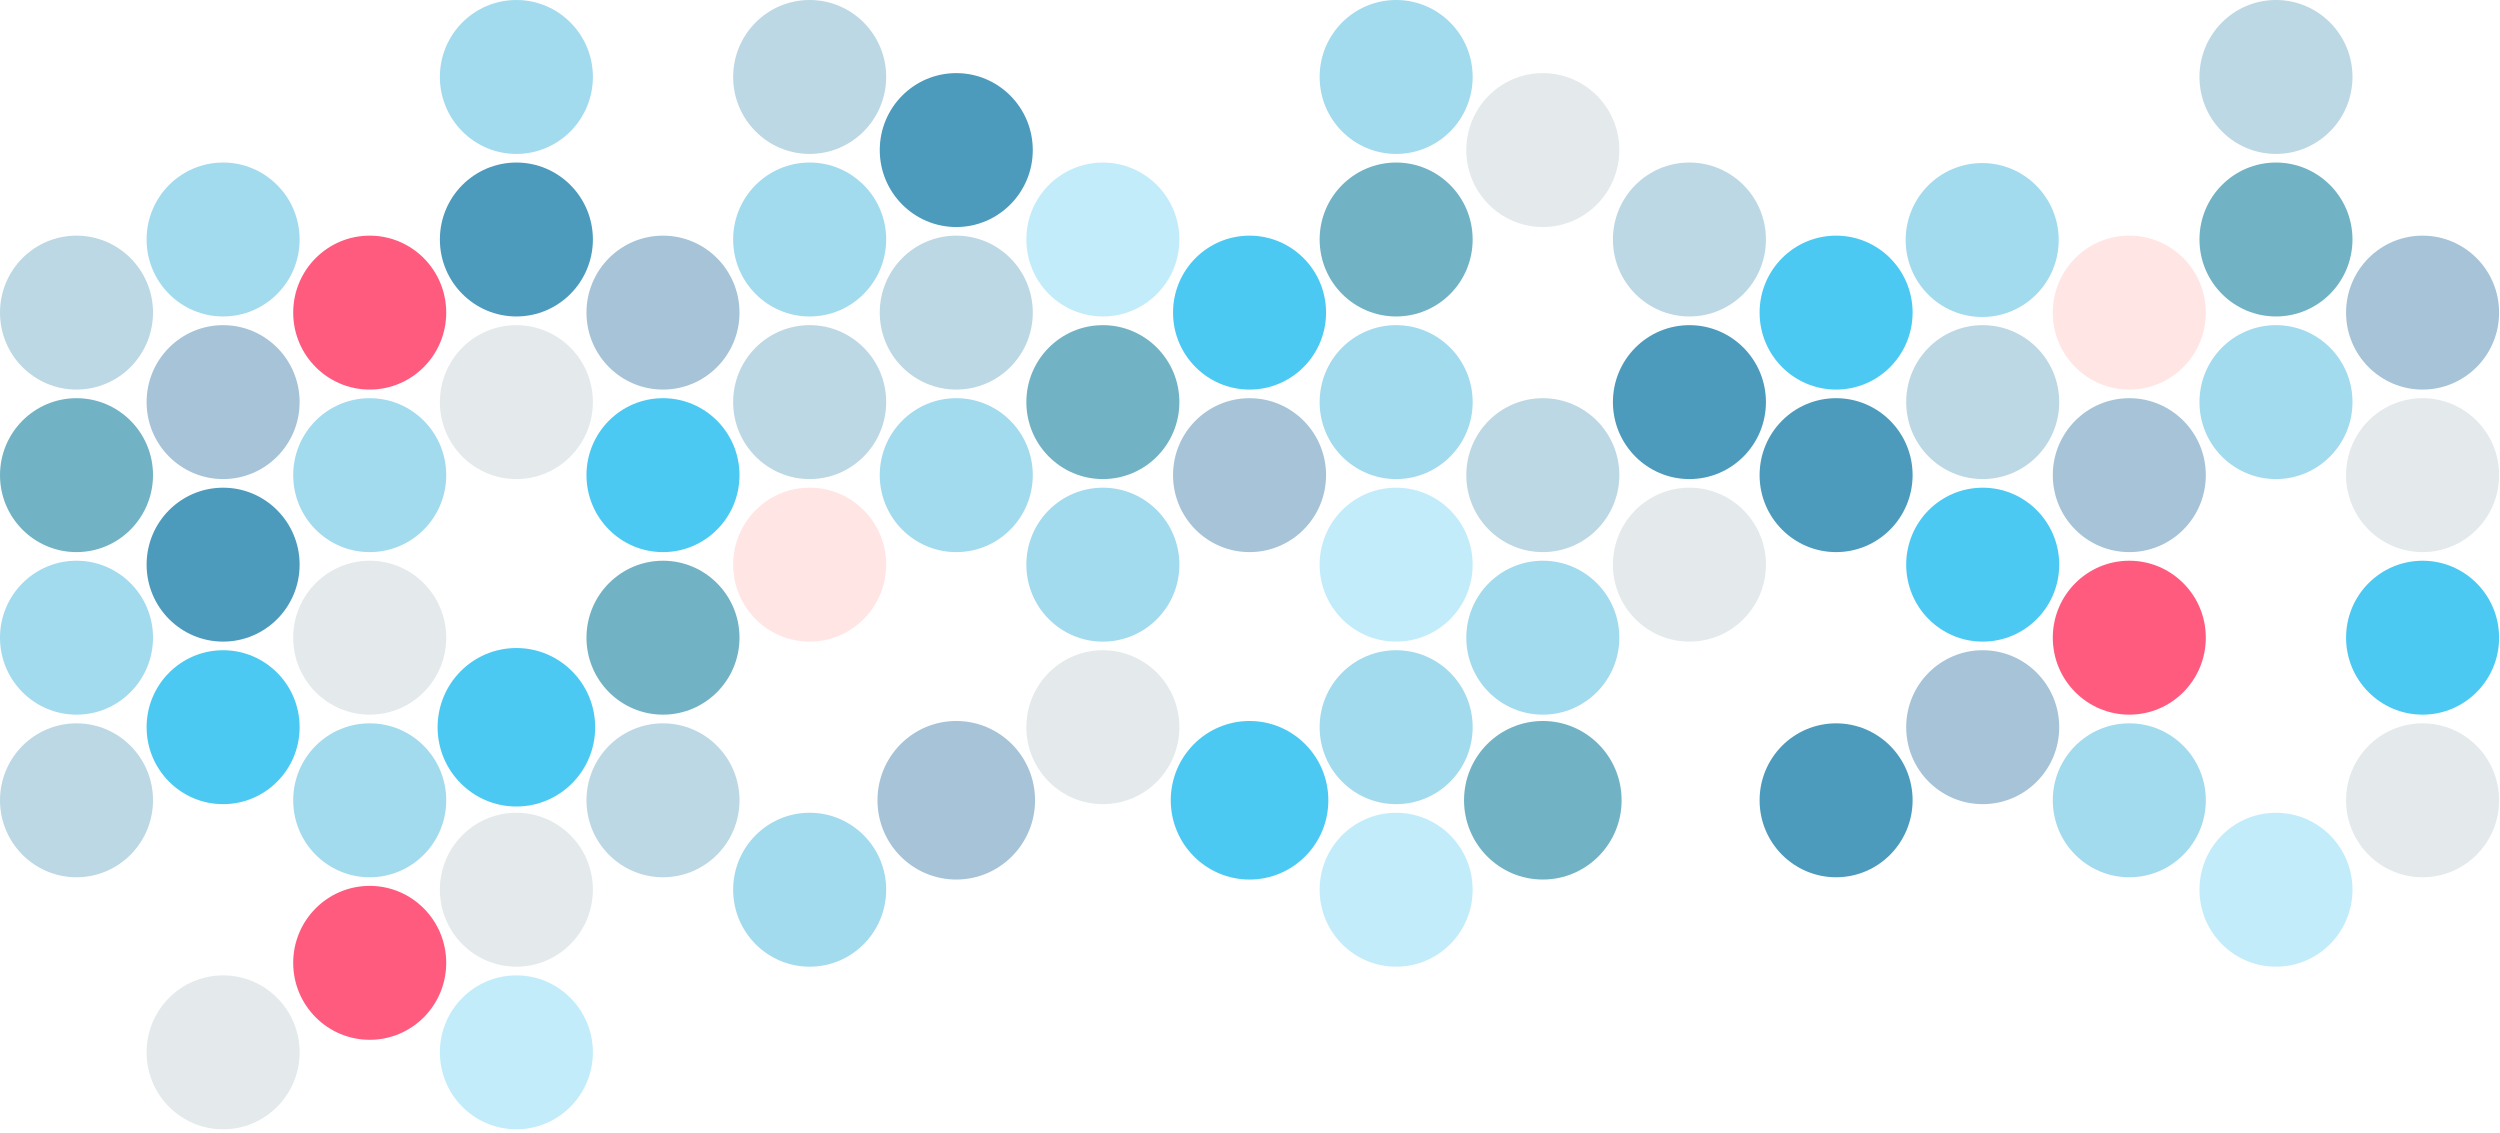 <?xml version="1.0" encoding="UTF-8"?> <svg xmlns="http://www.w3.org/2000/svg" width="331" height="150" viewBox="0 0 331 150" fill="none"> <g opacity="0.7"> <path d="M48.95 73.1C43.36 73.1 38.82 68.54 38.82 62.91C38.82 57.28 43.35 52.72 48.95 52.72C54.54 52.72 59.08 57.28 59.08 62.91C59.08 68.54 54.55 73.1 48.95 73.1Z" fill="#7BCAE7"></path> <path d="M48.95 51.58C43.36 51.58 38.82 47.02 38.82 41.39C38.82 35.76 43.35 31.2 48.95 31.2C54.54 31.2 59.08 35.76 59.08 41.39C59.08 47.02 54.55 51.58 48.95 51.58Z" fill="#FF1648"></path> <path d="M48.95 137.67C43.36 137.67 38.82 133.11 38.82 127.48C38.82 121.85 43.35 117.29 48.95 117.29C54.54 117.29 59.08 121.85 59.08 127.48C59.08 133.11 54.55 137.67 48.95 137.67Z" fill="#FF1648"></path> <path d="M48.95 116.15C43.36 116.15 38.82 111.59 38.82 105.96C38.82 100.33 43.35 95.77 48.95 95.77C54.54 95.77 59.08 100.33 59.08 105.96C59.08 111.58 54.55 116.15 48.95 116.15Z" fill="#7BCAE7"></path> <path d="M48.95 94.62C43.36 94.62 38.82 90.06 38.82 84.43C38.82 78.8 43.35 74.24 48.95 74.24C54.54 74.24 59.08 78.8 59.08 84.43C59.08 90.06 54.55 94.62 48.95 94.62Z" fill="#D8E0E3"></path> <path d="M204.27 73.1C198.68 73.1 194.14 68.54 194.14 62.91C194.14 57.28 198.67 52.72 204.27 52.72C209.86 52.72 214.4 57.28 214.4 62.91C214.39 68.54 209.86 73.1 204.27 73.1Z" fill="#A0C7D8"></path> <path d="M204.27 116.15C198.68 116.15 194.14 111.59 194.14 105.96C194.14 100.33 198.67 95.77 204.27 95.77C209.86 95.77 214.4 100.33 214.4 105.96C214.39 111.58 209.86 116.15 204.27 116.15Z" fill="#3592AB"></path> <path d="M204.27 115.98C198.77 115.98 194.31 111.49 194.31 105.96C194.31 100.42 198.77 95.93 204.27 95.93C209.77 95.93 214.23 100.42 214.23 105.96C214.23 111.49 209.77 115.98 204.27 115.98Z" stroke="#3592AB" stroke-width="0.943"></path> <path d="M204.27 30.06C198.68 30.06 194.14 25.5 194.14 19.87C194.14 14.24 198.67 9.68 204.27 9.68C209.86 9.68 214.4 14.24 214.4 19.87C214.39 25.49 209.86 30.06 204.27 30.06Z" fill="#D8E0E3"></path> <path d="M204.27 94.62C198.68 94.62 194.14 90.06 194.14 84.43C194.14 78.8 198.67 74.24 204.27 74.24C209.86 74.24 214.4 78.8 214.4 84.43C214.39 90.06 209.86 94.62 204.27 94.62Z" fill="#7BCAE7"></path> <path d="M126.61 73.1C121.02 73.1 116.48 68.54 116.48 62.91C116.48 57.28 121.01 52.72 126.61 52.72C132.2 52.72 136.74 57.28 136.74 62.91C136.74 68.54 132.2 73.1 126.61 73.1Z" fill="#7BCAE7"></path> <path d="M126.61 51.58C121.02 51.58 116.48 47.02 116.48 41.39C116.48 35.76 121.01 31.2 126.61 31.2C132.2 31.2 136.74 35.76 136.74 41.39C136.74 47.02 132.2 51.58 126.61 51.58Z" fill="#A0C7D8"></path> <path d="M126.61 116.15C121.02 116.15 116.48 111.59 116.48 105.96C116.48 100.33 121.01 95.77 126.61 95.77C132.2 95.77 136.74 100.33 136.74 105.96C136.74 111.58 132.2 116.15 126.61 116.15Z" fill="#80AAC8"></path> <path d="M126.61 115.98C121.11 115.98 116.65 111.49 116.65 105.96C116.65 100.42 121.11 95.93 126.61 95.93C132.11 95.93 136.57 100.42 136.57 105.96C136.57 111.49 132.11 115.98 126.61 115.98Z" stroke="#80AAC8" stroke-width="0.943"></path> <path d="M126.61 30.06C121.02 30.06 116.48 25.5 116.48 19.87C116.48 14.24 121.01 9.68 126.61 9.68C132.2 9.68 136.74 14.24 136.74 19.87C136.74 25.49 132.2 30.06 126.61 30.06Z" fill="#0070A0"></path> <path d="M320.75 73.1C315.16 73.1 310.62 68.54 310.62 62.91C310.62 57.28 315.15 52.72 320.75 52.72C326.34 52.72 330.88 57.28 330.88 62.91C330.88 68.54 326.34 73.1 320.75 73.1Z" fill="#D8E0E3"></path> <path d="M320.75 51.58C315.16 51.58 310.62 47.02 310.62 41.39C310.62 35.76 315.15 31.2 320.75 31.2C326.34 31.2 330.88 35.76 330.88 41.39C330.88 47.02 326.34 51.58 320.75 51.58Z" fill="#80AAC8"></path> <path d="M320.75 116.15C315.16 116.15 310.62 111.59 310.62 105.96C310.62 100.33 315.15 95.77 320.75 95.77C326.34 95.77 330.88 100.33 330.88 105.96C330.88 111.58 326.34 116.15 320.75 116.15Z" fill="#D8E0E3"></path> <path d="M320.75 94.62C315.16 94.62 310.62 90.06 310.62 84.43C310.62 78.8 315.15 74.24 320.75 74.24C326.34 74.24 330.88 78.8 330.88 84.43C330.88 90.06 326.34 94.62 320.75 94.62Z" fill="#00B2ED"></path> <path d="M281.92 73.1C276.33 73.1 271.79 68.54 271.79 62.91C271.79 57.28 276.32 52.72 281.92 52.72C287.51 52.72 292.05 57.28 292.05 62.91C292.05 68.54 287.52 73.1 281.92 73.1Z" fill="#80AAC8"></path> <path d="M281.92 51.58C276.33 51.58 271.79 47.02 271.79 41.39C271.79 35.76 276.32 31.2 281.92 31.2C287.51 31.2 292.05 35.76 292.05 41.39C292.05 47.02 287.52 51.58 281.92 51.58Z" fill="#FFDAD8"></path> <path d="M281.92 116.15C276.33 116.15 271.79 111.59 271.79 105.96C271.79 100.33 276.32 95.77 281.92 95.77C287.51 95.77 292.05 100.33 292.05 105.96C292.05 111.58 287.52 116.15 281.92 116.15Z" fill="#7BCAE7"></path> <path d="M281.92 94.62C276.33 94.62 271.79 90.06 271.79 84.43C271.79 78.8 276.32 74.24 281.92 74.24C287.51 74.24 292.05 78.8 292.05 84.43C292.05 90.06 287.52 94.62 281.92 94.62Z" fill="#FF1648"></path> <path d="M10.13 73.1C4.53 73.1 0 68.54 0 62.91C0 57.28 4.53 52.72 10.13 52.72C15.72 52.72 20.26 57.28 20.26 62.91C20.25 68.54 15.72 73.1 10.13 73.1Z" fill="#3592AB"></path> <path d="M10.13 51.58C4.53 51.58 0 47.02 0 41.39C0 35.76 4.53 31.2 10.13 31.2C15.72 31.2 20.26 35.76 20.26 41.39C20.25 47.02 15.72 51.58 10.13 51.58Z" fill="#A0C7D8"></path> <path d="M10.13 116.15C4.54 116.15 0 111.59 0 105.96C0 100.33 4.53 95.77 10.13 95.77C15.72 95.77 20.26 100.33 20.26 105.96C20.25 111.58 15.72 116.15 10.13 116.15Z" fill="#A0C7D8"></path> <path d="M10.13 94.62C4.54 94.62 0 90.06 0 84.43C0 78.8 4.53 74.24 10.13 74.24C15.72 74.24 20.26 78.8 20.26 84.43C20.25 90.06 15.72 94.62 10.13 94.62Z" fill="#7BCAE7"></path> <path d="M165.44 73.1C159.85 73.1 155.31 68.54 155.31 62.91C155.31 57.28 159.84 52.72 165.44 52.72C171.03 52.72 175.57 57.28 175.57 62.91C175.57 68.54 171.03 73.1 165.44 73.1Z" fill="#80AAC8"></path> <path d="M165.44 51.58C159.85 51.58 155.31 47.02 155.31 41.39C155.31 35.76 159.84 31.2 165.44 31.2C171.03 31.2 175.57 35.76 175.57 41.39C175.57 47.02 171.03 51.58 165.44 51.58Z" fill="#00B2ED"></path> <path d="M165.44 116.15C159.85 116.15 155.31 111.59 155.31 105.96C155.31 100.33 159.84 95.77 165.44 95.77C171.03 95.77 175.57 100.33 175.57 105.96C175.57 111.58 171.03 116.15 165.44 116.15Z" fill="#00B2ED"></path> <path d="M165.44 115.98C159.94 115.98 155.48 111.49 155.48 105.96C155.48 100.42 159.94 95.93 165.44 95.93C170.94 95.93 175.4 100.42 175.4 105.96C175.4 111.49 170.94 115.98 165.44 115.98Z" stroke="#00B2ED" stroke-width="0.943"></path> <path d="M87.78 73.1C82.19 73.1 77.65 68.54 77.65 62.91C77.65 57.28 82.18 52.72 87.78 52.72C93.37 52.72 97.91 57.28 97.91 62.91C97.91 68.54 93.37 73.1 87.78 73.1Z" fill="#00B2ED"></path> <path d="M87.78 51.58C82.19 51.58 77.65 47.02 77.65 41.39C77.65 35.76 82.18 31.2 87.78 31.2C93.37 31.2 97.91 35.76 97.91 41.39C97.91 47.02 93.37 51.58 87.78 51.58Z" fill="#80AAC8"></path> <path d="M87.78 116.15C82.19 116.15 77.65 111.59 77.65 105.96C77.65 100.33 82.18 95.77 87.78 95.77C93.37 95.77 97.91 100.33 97.91 105.96C97.91 111.58 93.37 116.15 87.78 116.15Z" fill="#A0C7D8"></path> <path d="M87.78 94.62C82.19 94.62 77.65 90.06 77.65 84.43C77.65 78.8 82.18 74.24 87.78 74.24C93.37 74.24 97.91 78.8 97.91 84.43C97.91 90.06 93.37 94.62 87.78 94.62Z" fill="#3592AB"></path> <path d="M243.1 73.1C237.51 73.1 232.97 68.54 232.97 62.91C232.97 57.28 237.5 52.72 243.1 52.72C248.69 52.72 253.23 57.28 253.23 62.91C253.22 68.54 248.69 73.1 243.1 73.1Z" fill="#0070A0"></path> <path d="M243.1 51.58C237.51 51.58 232.97 47.02 232.97 41.39C232.97 35.76 237.5 31.2 243.1 31.2C248.69 31.2 253.23 35.76 253.23 41.39C253.22 47.02 248.69 51.58 243.1 51.58Z" fill="#00B2ED"></path> <path d="M243.1 116.15C237.51 116.15 232.97 111.59 232.97 105.96C232.97 100.33 237.5 95.77 243.1 95.77C248.69 95.77 253.23 100.33 253.23 105.96C253.22 111.58 248.69 116.15 243.1 116.15Z" fill="#0070A0"></path> <path d="M301.34 63.43C295.75 63.43 291.21 58.87 291.21 53.24C291.21 47.61 295.74 43.05 301.34 43.05C306.93 43.05 311.47 47.61 311.47 53.24C311.46 58.86 306.93 63.43 301.34 63.43Z" fill="#7BCAE7"></path> <path d="M301.34 127.99C295.75 127.99 291.21 123.43 291.21 117.8C291.21 112.17 295.74 107.61 301.34 107.61C306.93 107.61 311.47 112.17 311.47 117.8C311.46 123.43 306.93 127.99 301.34 127.99Z" fill="#A9E4FA"></path> <path d="M301.34 41.9C295.75 41.9 291.21 37.34 291.21 31.71C291.21 26.08 295.74 21.52 301.34 21.52C306.93 21.52 311.47 26.08 311.47 31.71C311.46 37.34 306.93 41.9 301.34 41.9Z" fill="#3592AB"></path> <path d="M301.34 20.38C295.75 20.38 291.21 15.82 291.21 10.19C291.21 4.56 295.74 0 301.34 0C306.93 0 311.47 4.56 311.47 10.19C311.46 15.82 306.93 20.38 301.34 20.38Z" fill="#A0C7D8"></path> <path d="M262.51 84.95C256.92 84.95 252.38 80.39 252.38 74.76C252.38 69.13 256.91 64.57 262.51 64.57C268.1 64.57 272.64 69.13 272.64 74.76C272.64 80.39 268.1 84.95 262.51 84.95Z" fill="#00B2ED"></path> <path d="M262.51 63.43C256.92 63.43 252.38 58.87 252.38 53.24C252.38 47.61 256.91 43.05 262.51 43.05C268.1 43.05 272.64 47.61 272.64 53.24C272.64 58.86 268.1 63.43 262.51 63.43Z" fill="#A0C7D8"></path> <path d="M262.51 106.47C256.92 106.47 252.38 101.91 252.38 96.28C252.38 90.65 256.91 86.09 262.51 86.09C268.1 86.09 272.64 90.65 272.64 96.28C272.64 101.91 268.1 106.47 262.51 106.47Z" fill="#80AAC8"></path> <path d="M223.68 84.95C218.09 84.95 213.55 80.39 213.55 74.76C213.55 69.13 218.08 64.57 223.68 64.57C229.27 64.57 233.81 69.13 233.81 74.76C233.81 80.39 229.27 84.95 223.68 84.95Z" fill="#D8E0E3"></path> <path d="M223.68 63.43C218.09 63.43 213.55 58.87 213.55 53.24C213.55 47.61 218.08 43.05 223.68 43.05C229.27 43.05 233.81 47.61 233.81 53.24C233.81 58.86 229.27 63.43 223.68 63.43Z" fill="#0070A0"></path> <path d="M223.68 41.9C218.09 41.9 213.55 37.34 213.55 31.71C213.55 26.08 218.08 21.52 223.68 21.52C229.27 21.52 233.81 26.08 233.81 31.71C233.81 37.34 229.27 41.9 223.68 41.9Z" fill="#A0C7D8"></path> <path d="M262.44 41.97C256.85 41.97 252.31 37.41 252.31 31.78C252.31 26.15 256.84 21.59 262.44 21.59C268.03 21.59 272.57 26.15 272.57 31.78C272.57 37.41 268.03 41.97 262.44 41.97Z" fill="#7BCAE7"></path> <path d="M184.85 84.95C179.26 84.95 174.72 80.39 174.72 74.76C174.72 69.13 179.25 64.57 184.85 64.57C190.44 64.57 194.98 69.13 194.98 74.76C194.98 80.39 190.45 84.95 184.85 84.95Z" fill="#A9E4FA"></path> <path d="M184.85 63.43C179.26 63.43 174.72 58.87 174.72 53.24C174.72 47.61 179.25 43.05 184.85 43.05C190.44 43.05 194.98 47.61 194.98 53.24C194.98 58.86 190.45 63.43 184.85 63.43Z" fill="#7BCAE7"></path> <path d="M184.85 127.99C179.26 127.99 174.72 123.43 174.72 117.8C174.72 112.17 179.25 107.61 184.85 107.61C190.44 107.61 194.98 112.17 194.98 117.8C194.98 123.43 190.45 127.99 184.85 127.99Z" fill="#A9E4FA"></path> <path d="M184.85 41.9C179.26 41.9 174.72 37.34 174.72 31.71C174.72 26.08 179.25 21.52 184.85 21.52C190.44 21.52 194.98 26.08 194.98 31.71C194.98 37.34 190.45 41.9 184.85 41.9Z" fill="#3592AB"></path> <path d="M184.85 106.47C179.26 106.47 174.72 101.91 174.72 96.28C174.72 90.65 179.25 86.09 184.85 86.09C190.44 86.09 194.98 90.65 194.98 96.28C194.98 101.91 190.45 106.47 184.85 106.47Z" fill="#7BCAE7"></path> <path d="M184.85 20.38C179.26 20.38 174.72 15.82 174.72 10.19C174.72 4.56 179.25 0 184.85 0C190.44 0 194.98 4.56 194.98 10.19C194.98 15.82 190.45 20.38 184.85 20.38Z" fill="#7BCAE7"></path> <path d="M146.02 84.95C140.43 84.95 135.89 80.39 135.89 74.76C135.89 69.13 140.42 64.57 146.02 64.57C151.61 64.57 156.15 69.13 156.15 74.76C156.15 80.39 151.62 84.95 146.02 84.95Z" fill="#7BCAE7"></path> <path d="M146.02 63.43C140.43 63.43 135.89 58.87 135.89 53.24C135.89 47.61 140.42 43.05 146.02 43.05C151.61 43.05 156.15 47.61 156.15 53.24C156.15 58.86 151.62 63.43 146.02 63.43Z" fill="#3592AB"></path> <path d="M146.02 41.9C140.43 41.9 135.89 37.34 135.89 31.71C135.89 26.08 140.42 21.52 146.02 21.52C151.61 21.52 156.15 26.08 156.15 31.71C156.15 37.34 151.62 41.9 146.02 41.9Z" fill="#A9E4FA"></path> <path d="M146.02 106.47C140.43 106.47 135.89 101.91 135.89 96.28C135.89 90.65 140.42 86.09 146.02 86.09C151.61 86.09 156.15 90.65 156.15 96.28C156.15 101.91 151.62 106.47 146.02 106.47Z" fill="#D8E0E3"></path> <path d="M107.2 84.95C101.61 84.95 97.07 80.39 97.07 74.76C97.07 69.13 101.6 64.57 107.2 64.57C112.79 64.57 117.33 69.13 117.33 74.76C117.32 80.39 112.79 84.95 107.2 84.95Z" fill="#FFDAD8"></path> <path d="M107.2 63.43C101.61 63.43 97.07 58.87 97.07 53.24C97.07 47.61 101.6 43.05 107.2 43.05C112.79 43.05 117.33 47.61 117.33 53.24C117.32 58.86 112.79 63.43 107.2 63.43Z" fill="#A0C7D8"></path> <path d="M107.2 127.99C101.61 127.99 97.07 123.43 97.07 117.8C97.07 112.17 101.6 107.61 107.2 107.61C112.79 107.61 117.33 112.17 117.33 117.8C117.32 123.43 112.79 127.99 107.2 127.99Z" fill="#7BCAE7"></path> <path d="M107.2 41.9C101.61 41.9 97.07 37.34 97.07 31.71C97.07 26.08 101.6 21.52 107.2 21.52C112.79 21.52 117.33 26.08 117.33 31.71C117.32 37.34 112.79 41.9 107.2 41.9Z" fill="#7BCAE7"></path> <path d="M107.2 20.38C101.61 20.38 97.07 15.82 97.07 10.19C97.07 4.56 101.6 0 107.2 0C112.79 0 117.33 4.56 117.33 10.19C117.32 15.82 112.79 20.38 107.2 20.38Z" fill="#A0C7D8"></path> <path d="M68.37 63.43C62.78 63.43 58.24 58.87 58.24 53.24C58.24 47.61 62.77 43.05 68.37 43.05C73.96 43.05 78.5 47.61 78.5 53.24C78.49 58.86 73.96 63.43 68.37 63.43Z" fill="#D8E0E3"></path> <path d="M68.37 149.52C62.78 149.52 58.24 144.96 58.24 139.33C58.24 133.7 62.77 129.14 68.37 129.14C73.96 129.14 78.5 133.7 78.5 139.33C78.49 144.95 73.96 149.52 68.37 149.52Z" fill="#A9E4FA"></path> <path d="M68.37 127.99C62.78 127.99 58.24 123.43 58.24 117.8C58.24 112.17 62.77 107.61 68.37 107.61C73.96 107.61 78.5 112.17 78.5 117.8C78.49 123.43 73.96 127.99 68.37 127.99Z" fill="#D8E0E3"></path> <path d="M68.37 41.9C62.78 41.9 58.24 37.34 58.24 31.71C58.24 26.08 62.77 21.52 68.37 21.52C73.96 21.52 78.5 26.08 78.5 31.71C78.49 37.34 73.96 41.9 68.37 41.9Z" fill="#0070A0"></path> <path d="M68.37 106.47C62.78 106.47 58.24 101.91 58.24 96.28C58.24 90.65 62.77 86.09 68.37 86.09C73.96 86.09 78.5 90.65 78.5 96.28C78.49 101.91 73.96 106.47 68.37 106.47Z" fill="#00B2ED"></path> <path d="M68.37 106.31C62.87 106.31 58.41 101.82 58.41 96.29C58.41 90.75 62.87 86.27 68.37 86.27C73.87 86.27 78.33 90.76 78.33 96.29C78.33 101.82 73.87 106.31 68.37 106.31Z" stroke="#00B2ED" stroke-width="0.943"></path> <path d="M68.37 20.38C62.78 20.38 58.24 15.82 58.24 10.19C58.24 4.56 62.77 0 68.37 0C73.96 0 78.5 4.56 78.5 10.19C78.49 15.82 73.96 20.38 68.37 20.38Z" fill="#7BCAE7"></path> <path d="M29.54 84.95C23.95 84.95 19.41 80.39 19.41 74.76C19.41 69.13 23.94 64.57 29.54 64.57C35.13 64.57 39.67 69.13 39.67 74.76C39.67 80.39 35.13 84.95 29.54 84.95Z" fill="#0070A0"></path> <path d="M29.54 63.43C23.95 63.43 19.41 58.87 19.41 53.24C19.41 47.61 23.94 43.05 29.54 43.05C35.13 43.05 39.67 47.61 39.67 53.24C39.67 58.86 35.13 63.43 29.54 63.43Z" fill="#80AAC8"></path> <path d="M29.54 149.52C23.95 149.52 19.41 144.96 19.41 139.33C19.41 133.7 23.94 129.14 29.54 129.14C35.13 129.14 39.67 133.7 39.67 139.33C39.67 144.95 35.13 149.52 29.54 149.52Z" fill="#D8E0E3"></path> <path d="M29.54 41.9C23.95 41.9 19.41 37.34 19.41 31.71C19.41 26.08 23.94 21.52 29.54 21.52C35.13 21.52 39.67 26.08 39.67 31.71C39.67 37.34 35.13 41.9 29.54 41.9Z" fill="#7BCAE7"></path> <path d="M29.54 106.47C23.95 106.47 19.41 101.91 19.41 96.28C19.41 90.65 23.94 86.09 29.54 86.09C35.13 86.09 39.67 90.65 39.67 96.28C39.67 101.91 35.13 106.47 29.54 106.47Z" fill="#00B2ED"></path> </g> </svg> 